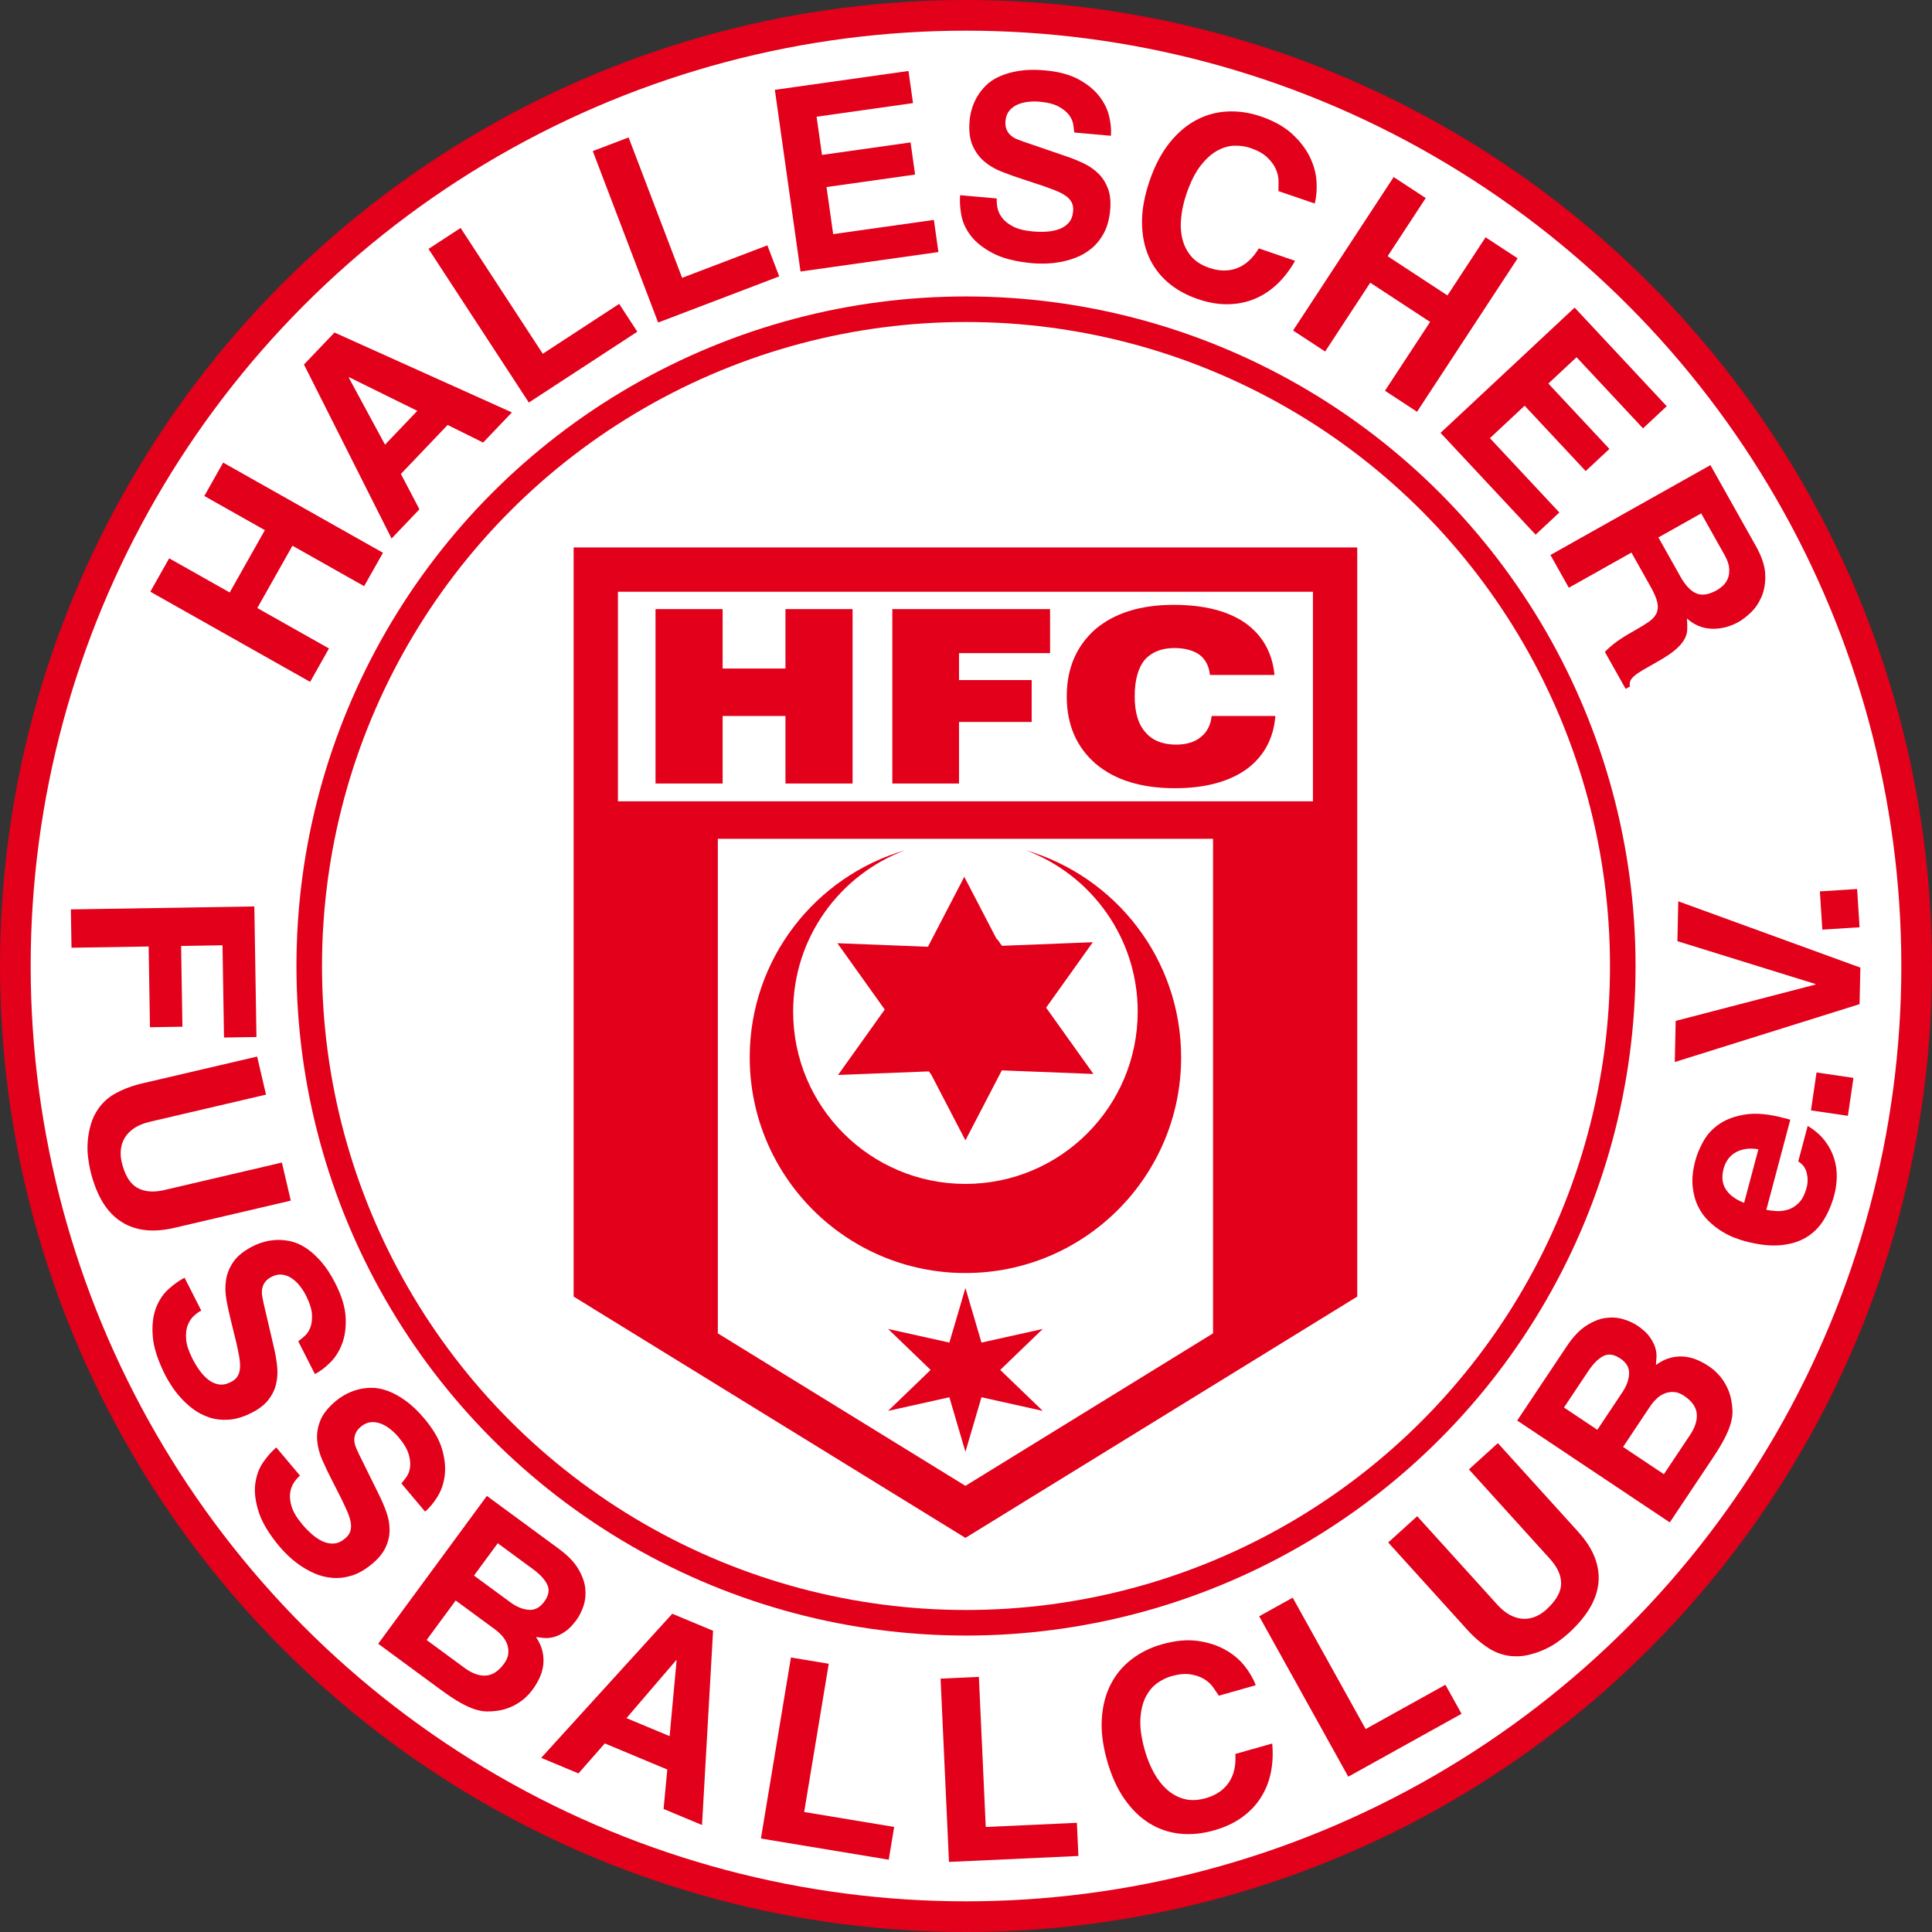 <?xml version="1.0" encoding="UTF-8"?>
<svg xmlns="http://www.w3.org/2000/svg" xmlns:xlink="http://www.w3.org/1999/xlink" version="1.1" id="Ebene_1" x="0px" y="0px" width="567px" height="567px" viewBox="0 0 567 567" xml:space="preserve">
<rect x="0" y="0" width="567" height="567" fill="#333333" stroke="none"/>
<circle fill="#E2001A" cx="283.5" cy="283.5" r="283.5"></circle>
<circle fill="#FFFFFF" cx="283.5" cy="283.5" r="274.5"></circle>
<path fill="#E2001A" d="M75.512,178.447l21.033,11.868l-5.529,9.798l-46.899-26.463l5.528-9.798l17.767,10.025l10.32-18.29  l-17.767-10.025l5.528-9.798l46.899,26.463l-5.528,9.798l-21.033-11.868L75.512,178.447z"></path>
<path fill="#E2001A" d="M123.096,149.471l-8.18,8.573l-25.707-51.065l8.957-9.387l52.06,23.445l-8.439,8.845l-10.413-5.167  l-13.72,14.379L123.096,149.471z M112.996,130.505l9.475-9.93l-20.019-9.875l-0.104,0.109L112.996,130.505z"></path>
<path fill="#E2001A" d="M159.293,103.824l22.417-14.641l5.332,8.163l-31.836,20.793l-29.446-45.086l9.419-6.152L159.293,103.824z"></path>
<path fill="#E2001A" d="M200.187,81.541l25.019-9.536l3.473,9.11l-35.531,13.543l-19.18-50.318l10.512-4.007L200.187,81.541z"></path>
<path fill="#E2001A" d="M267.947,30.258l-28.294,3.994l1.583,11.214l25.993-3.668l1.331,9.431l-25.993,3.669l1.95,13.813  l29.557-4.172l1.331,9.432l-40.474,5.713l-7.526-53.322l39.211-5.534L267.947,30.258z"></path>
<path fill="#E2001A" d="M292.535,58.247c-0.066,0.747-0.008,1.631,0.178,2.651c0.185,1.021,0.636,2.015,1.354,2.982  c0.716,0.968,1.794,1.83,3.232,2.585c1.438,0.757,3.378,1.243,5.818,1.46c1.345,0.12,2.686,0.14,4.023,0.058  c1.337-0.081,2.563-0.323,3.679-0.726c1.115-0.401,2.05-1.022,2.802-1.858s1.192-1.976,1.321-3.421  c0.094-1.046-0.065-1.938-0.477-2.678c-0.411-0.739-1.031-1.384-1.86-1.936c-0.829-0.551-1.825-1.054-2.99-1.509  c-1.164-0.455-2.429-0.919-3.791-1.393l-5.632-1.857c-2.147-0.693-4.215-1.43-6.203-2.21c-1.989-0.78-3.718-1.8-5.187-3.061  c-1.469-1.261-2.607-2.842-3.416-4.748c-0.81-1.904-1.083-4.325-0.821-7.264c0.089-0.996,0.299-2.082,0.629-3.257  c0.331-1.175,0.823-2.348,1.481-3.52c0.656-1.171,1.522-2.299,2.598-3.383c1.076-1.083,2.424-1.992,4.046-2.726  c1.621-0.733,3.527-1.278,5.719-1.636c2.189-0.356,4.729-0.406,7.618-0.148c4.083,0.364,7.417,1.264,9.999,2.699  c2.583,1.435,4.593,3.096,6.031,4.98c1.438,1.886,2.391,3.865,2.859,5.94c0.466,2.075,0.628,3.934,0.48,5.578l-10.757-0.96  c-0.047-0.606-0.141-1.379-0.282-2.322c-0.142-0.941-0.549-1.868-1.221-2.782c-0.671-0.913-1.688-1.744-3.053-2.494  c-1.363-0.749-3.267-1.232-5.706-1.45c-1.046-0.093-2.139-0.078-3.279,0.046c-1.141,0.124-2.182,0.396-3.122,0.813  c-0.941,0.418-1.735,1.013-2.381,1.783c-0.646,0.771-1.022,1.753-1.129,2.949c-0.093,1.046,0.017,1.922,0.33,2.627  s0.739,1.284,1.276,1.732c0.536,0.451,1.133,0.805,1.788,1.063c0.654,0.259,1.248,0.488,1.783,0.686l12.786,4.378  c1.803,0.613,3.521,1.319,5.158,2.117c1.634,0.799,3.051,1.804,4.248,3.015c1.197,1.211,2.108,2.673,2.734,4.385  c0.625,1.712,0.831,3.764,0.618,6.154c-0.24,2.689-0.856,4.957-1.85,6.8c-0.992,1.845-2.207,3.355-3.642,4.532  c-1.436,1.178-2.985,2.081-4.647,2.71c-1.663,0.63-3.296,1.073-4.899,1.333c-1.604,0.258-3.085,0.39-4.44,0.395  c-1.355,0.003-2.433-0.029-3.229-0.1c-4.882-0.436-8.772-1.411-11.675-2.924s-5.093-3.252-6.574-5.217  c-1.481-1.964-2.403-4.017-2.764-6.157c-0.362-2.141-0.468-4.033-0.322-5.676L292.535,58.247z"></path>
<path fill="#E2001A" d="M375.197,56.083c0.022-0.837,0.031-1.826,0.025-2.965c-0.006-1.138-0.27-2.299-0.789-3.481  c-0.52-1.182-1.355-2.328-2.508-3.437c-1.153-1.109-2.818-2.036-4.993-2.782c-1.276-0.438-2.734-0.66-4.37-0.666  c-1.637-0.006-3.32,0.435-5.052,1.321c-1.73,0.887-3.408,2.347-5.029,4.381c-1.623,2.034-3.05,4.849-4.282,8.442  c-0.778,2.271-1.292,4.54-1.54,6.806c-0.249,2.267-0.141,4.379,0.325,6.335s1.328,3.68,2.589,5.168  c1.26,1.49,3.025,2.623,5.296,3.401c2.979,1.021,5.719,1.048,8.218,0.082c2.498-0.967,4.613-2.898,6.347-5.792l10.642,3.648  c-1.478,2.613-3.2,4.863-5.169,6.751c-1.969,1.889-4.159,3.345-6.571,4.367c-2.412,1.024-5.03,1.566-7.853,1.629  c-2.823,0.063-5.819-0.449-8.988-1.535c-3.405-1.167-6.332-2.805-8.781-4.913c-2.448-2.108-4.316-4.638-5.604-7.59  c-1.287-2.951-1.939-6.294-1.954-10.026c-0.017-3.732,0.73-7.797,2.238-12.195c1.523-4.445,3.465-8.141,5.822-11.086  c2.356-2.944,4.973-5.179,7.848-6.705c2.874-1.524,5.938-2.365,9.188-2.519c3.251-0.154,6.508,0.328,9.771,1.447  c3.831,1.313,6.892,3.024,9.183,5.13c2.291,2.107,4.019,4.351,5.185,6.733c1.166,2.381,1.824,4.775,1.979,7.18  c0.153,2.405-0.023,4.578-0.529,6.518L375.197,56.083z"></path>
<path fill="#E2001A" d="M402.138,82.967l-13.239,20.197l-9.409-6.167l29.522-45.036l9.409,6.168l-11.185,17.061L424.8,86.703  l11.184-17.061l9.409,6.167l-29.523,45.036l-9.408-6.167l13.24-20.197L402.138,82.967z"></path>
<path fill="#E2001A" d="M482.188,125.715l-19.507-20.881l-8.275,7.731l17.919,19.182l-6.96,6.502l-17.92-19.182l-10.193,9.523  l20.377,21.813l-6.96,6.502l-27.903-29.869l39.35-36.761l27.033,28.938L482.188,125.715z"></path>
<path fill="#E2001A" d="M501.971,136.504l13.334,23.736c1.763,3.139,2.682,5.948,2.757,8.43c0.074,2.481-0.297,4.653-1.113,6.518  c-0.817,1.864-1.873,3.403-3.169,4.619c-1.296,1.214-2.445,2.104-3.447,2.668c-2.615,1.469-5.286,2.152-8.011,2.048  c-2.725-0.104-5.141-1.112-7.248-3.025c0.103,1.204,0.133,2.304,0.092,3.303c-0.041,0.998-0.347,1.986-0.914,2.965  c-0.569,0.979-1.456,1.979-2.66,3c-1.204,1.021-2.896,2.144-5.075,3.368c-1.7,0.955-3.112,1.761-4.232,2.42  c-1.122,0.659-1.983,1.243-2.585,1.753c-0.603,0.511-1.01,1.011-1.221,1.502c-0.212,0.492-0.258,1.048-0.138,1.669l-1.242,0.698  L471,191.322c0.937-0.986,2.043-1.952,3.319-2.896c1.274-0.946,3.133-2.104,5.574-3.476c1.612-0.905,2.944-1.726,3.995-2.459  c1.05-0.734,1.794-1.554,2.232-2.458c0.438-0.906,0.531-1.962,0.283-3.17c-0.249-1.208-0.887-2.728-1.916-4.559l-5.693-10.135  l-18.374,10.322l-5.399-9.612L501.971,136.504z M493.172,169.232c1.445,2.571,2.996,4.21,4.653,4.913  c1.656,0.704,3.662,0.395,6.017-0.928c0.609-0.343,1.226-0.804,1.847-1.382c0.621-0.579,1.096-1.29,1.425-2.134  c0.328-0.844,0.448-1.83,0.361-2.956c-0.088-1.126-0.535-2.409-1.344-3.847l-6.869-12.228l-12.555,7.053L493.172,169.232z"></path>
<path fill="#E2001A" d="M20.982,278.142L20.8,266.893l53.843-0.873l0.621,38.319l-9.524,0.155l-0.439-27.072l-12.148,0.197  l0.384,23.697l-9.524,0.154l-0.384-23.697L20.982,278.142z"></path>
<path fill="#E2001A" d="M51.238,360.331c-3.458,0.808-6.543,1.002-9.26,0.585c-2.716-0.418-5.097-1.377-7.142-2.875  c-2.045-1.5-3.755-3.487-5.129-5.964c-1.375-2.479-2.449-5.372-3.223-8.683c-0.285-1.217-0.509-2.564-0.675-4.04  c-0.165-1.477-0.177-3.014-0.038-4.612s0.443-3.211,0.911-4.834c0.468-1.624,1.222-3.174,2.264-4.649  c1.277-1.788,2.903-3.233,4.879-4.337c1.975-1.104,4.267-2.012,6.873-2.723l34.763-8.125l2.611,11.174l-34.033,7.954  c-1.851,0.433-3.376,1.045-4.577,1.84c-1.201,0.793-2.128,1.717-2.78,2.768c-0.653,1.051-1.053,2.197-1.199,3.438  c-0.147,1.24-0.072,2.493,0.225,3.76c0.887,3.798,2.385,6.31,4.496,7.537c2.109,1.228,4.771,1.465,7.984,0.714l34.544-8.073  l2.611,11.174L51.238,360.331z"></path>
<path fill="#E2001A" d="M59.061,384.62c-0.668,0.34-1.387,0.858-2.153,1.557c-0.768,0.697-1.371,1.606-1.811,2.728  c-0.44,1.121-0.6,2.492-0.477,4.112c0.121,1.621,0.737,3.522,1.847,5.707c0.611,1.204,1.306,2.351,2.084,3.442  c0.777,1.09,1.633,2.001,2.566,2.733c0.932,0.732,1.953,1.195,3.061,1.39c1.108,0.194,2.308-0.036,3.601-0.693  c0.937-0.476,1.608-1.083,2.018-1.824c0.408-0.74,0.626-1.608,0.654-2.604c0.027-0.995-0.075-2.106-0.306-3.335  c-0.232-1.229-0.509-2.547-0.83-3.953l-1.412-5.76c-0.552-2.188-1.022-4.332-1.416-6.432s-0.445-4.105-0.155-6.02  c0.29-1.914,1.027-3.718,2.213-5.414c1.186-1.695,3.093-3.211,5.724-4.548c0.892-0.452,1.923-0.851,3.095-1.193  s2.427-0.547,3.77-0.61c1.341-0.064,2.756,0.072,4.246,0.409c1.489,0.338,2.974,0.999,4.457,1.984  c1.481,0.985,2.954,2.313,4.419,3.98c1.463,1.667,2.853,3.794,4.166,6.38c1.856,3.655,2.861,6.959,3.014,9.91  c0.153,2.95-0.189,5.534-1.024,7.754c-0.836,2.22-2.009,4.077-3.521,5.573s-3.002,2.619-4.473,3.366l-4.891-9.63  c0.489-0.361,1.095-0.851,1.819-1.47c0.722-0.62,1.292-1.456,1.711-2.51c0.418-1.054,0.583-2.357,0.495-3.911  c-0.088-1.554-0.687-3.423-1.796-5.606c-0.476-0.937-1.068-1.855-1.778-2.757c-0.71-0.9-1.493-1.639-2.345-2.215  c-0.854-0.576-1.778-0.935-2.774-1.073c-0.996-0.14-2.029,0.063-3.099,0.606c-0.937,0.476-1.621,1.033-2.052,1.674  c-0.432,0.64-0.697,1.307-0.792,2c-0.098,0.693-0.082,1.388,0.046,2.08c0.127,0.692,0.249,1.316,0.364,1.876l3.068,13.162  c0.436,1.853,0.749,3.685,0.94,5.495c0.189,1.81,0.088,3.543-0.303,5.201c-0.393,1.656-1.148,3.204-2.269,4.643  c-1.12,1.438-2.75,2.7-4.89,3.787c-2.407,1.223-4.656,1.902-6.746,2.038c-2.09,0.137-4.015-0.092-5.773-0.685  c-1.76-0.593-3.347-1.427-4.762-2.502c-1.417-1.076-2.658-2.226-3.729-3.448c-1.069-1.224-1.966-2.408-2.688-3.556  c-0.722-1.147-1.266-2.077-1.628-2.79c-2.219-4.369-3.456-8.186-3.711-11.448c-0.256-3.264,0.057-6.043,0.937-8.341  c0.88-2.297,2.131-4.167,3.755-5.608c1.623-1.441,3.17-2.535,4.642-3.282L59.061,384.62z"></path>
<path fill="#E2001A" d="M88.033,433.057c-0.574,0.482-1.155,1.151-1.743,2.006c-0.589,0.854-0.969,1.876-1.143,3.068  c-0.174,1.19-0.017,2.563,0.471,4.112c0.487,1.551,1.52,3.263,3.097,5.138c0.869,1.033,1.806,1.992,2.813,2.877  c1.005,0.885,2.045,1.577,3.121,2.078c1.074,0.501,2.174,0.72,3.297,0.657c1.124-0.063,2.239-0.561,3.349-1.495  c0.804-0.676,1.319-1.421,1.55-2.235c0.229-0.814,0.244-1.709,0.045-2.684c-0.2-0.976-0.552-2.035-1.057-3.179  c-0.505-1.143-1.075-2.364-1.708-3.66l-2.685-5.288c-1.035-2.005-1.981-3.985-2.842-5.94c-0.861-1.955-1.368-3.896-1.521-5.826  s0.154-3.854,0.923-5.776c0.769-1.92,2.281-3.83,4.539-5.729c0.765-0.644,1.679-1.267,2.742-1.867  c1.063-0.6,2.239-1.084,3.532-1.452c1.291-0.368,2.7-0.557,4.228-0.567c1.526-0.01,3.124,0.296,4.792,0.919  c1.666,0.622,3.403,1.579,5.208,2.87c1.804,1.291,3.641,3.046,5.508,5.265c2.639,3.137,4.37,6.126,5.189,8.964  c0.82,2.839,1.075,5.434,0.767,7.784c-0.31,2.352-1.029,4.427-2.16,6.229c-1.131,1.801-2.328,3.232-3.59,4.295l-6.953-8.264  c0.394-0.464,0.873-1.078,1.437-1.846c0.563-0.768,0.927-1.712,1.096-2.833c0.167-1.121,0.031-2.428-0.408-3.921  c-0.439-1.493-1.448-3.178-3.025-5.052c-0.676-0.803-1.462-1.563-2.358-2.279c-0.896-0.716-1.827-1.257-2.788-1.624  c-0.962-0.366-1.944-0.505-2.945-0.413c-1.001,0.091-1.961,0.523-2.879,1.296c-0.803,0.676-1.343,1.375-1.618,2.096  c-0.275,0.722-0.381,1.432-0.316,2.129c0.063,0.697,0.236,1.369,0.519,2.015c0.281,0.646,0.542,1.226,0.781,1.743l5.982,12.12  c0.846,1.704,1.568,3.417,2.166,5.137c0.596,1.719,0.892,3.43,0.888,5.133c-0.005,1.703-0.389,3.382-1.152,5.037  c-0.764,1.655-2.063,3.256-3.9,4.801c-2.066,1.738-4.102,2.912-6.105,3.52c-2.004,0.608-3.931,0.824-5.778,0.647  c-1.849-0.177-3.584-0.628-5.207-1.354c-1.625-0.726-3.094-1.563-4.415-2.51c-1.32-0.947-2.462-1.897-3.427-2.85  c-0.964-0.953-1.705-1.735-2.22-2.348c-3.155-3.75-5.227-7.185-6.219-10.303c-0.992-3.12-1.32-5.897-0.985-8.336  c0.334-2.437,1.127-4.543,2.38-6.315c1.252-1.773,2.51-3.19,3.773-4.253L88.033,433.057z"></path>
<path fill="#E2001A" d="M142.886,439.018l21.09,15.504c2.659,1.954,4.58,3.94,5.765,5.959c1.183,2.02,1.862,3.945,2.036,5.778  c0.172,1.834-0.014,3.543-0.559,5.129c-0.545,1.585-1.232,2.942-2.061,4.069c-1.155,1.571-2.302,2.729-3.439,3.476  c-1.139,0.746-2.223,1.252-3.256,1.517c-1.032,0.265-1.994,0.349-2.885,0.253c-0.892-0.097-1.647-0.188-2.268-0.271  c0.974,1.46,1.612,2.892,1.917,4.294c0.303,1.402,0.366,2.751,0.189,4.049c-0.178,1.297-0.544,2.532-1.097,3.708  c-0.554,1.175-1.23,2.307-2.03,3.395c-1.273,1.732-2.813,3.13-4.618,4.192s-3.707,1.729-5.704,1.997  c-1.048,0.16-2.093,0.229-3.133,0.21c-1.041-0.021-2.191-0.229-3.449-0.627c-1.259-0.397-2.69-1.047-4.294-1.946  c-1.604-0.9-3.514-2.164-5.729-3.793l-18.371-13.504L142.886,439.018z M125.202,481.31l11.119,8.174  c2.215,1.628,4.298,2.384,6.247,2.265c1.948-0.118,3.737-1.285,5.367-3.501c0.71-0.967,1.119-1.924,1.225-2.87  c0.105-0.946,0.012-1.853-0.281-2.72c-0.293-0.867-0.767-1.68-1.418-2.438c-0.652-0.759-1.382-1.435-2.188-2.027l-11.542-8.484  L125.202,481.31z M139.105,462.396l10.636,7.818c1.813,1.332,3.606,2.078,5.384,2.235c1.776,0.158,3.301-0.629,4.575-2.361  c1.333-1.813,1.641-3.479,0.927-4.997c-0.715-1.518-2.099-3.032-4.154-4.542l-10.394-7.641L139.105,462.396z"></path>
<path fill="#E2001A" d="M169.763,520.457l-10.935-4.567l38.471-42.29l11.973,5l-3.245,57.003l-11.28-4.711l1.094-11.572  l-18.339-7.66L169.763,520.457z M183.854,504.234l12.665,5.289l2.05-22.227l-0.139-0.059L183.854,504.234z"></path>
<path fill="#E2001A" d="M236.005,531.786l26.415,4.38l-1.595,9.618l-37.513-6.219l8.808-53.125l11.099,1.84L236.005,531.786z"></path>
<path fill="#E2001A" d="M289.297,536.179l26.747-1.227l0.446,9.74l-37.985,1.741l-2.465-53.794l11.238-0.515L289.297,536.179z"></path>
<path fill="#E2001A" d="M357.706,497.646c-0.459-0.701-1.014-1.518-1.668-2.451c-0.653-0.932-1.531-1.735-2.631-2.412  c-1.101-0.675-2.44-1.142-4.02-1.396c-1.58-0.255-3.476-0.069-5.688,0.557c-1.299,0.368-2.623,1.016-3.971,1.942  c-1.349,0.927-2.481,2.249-3.399,3.963c-0.918,1.715-1.465,3.871-1.64,6.466c-0.175,2.596,0.256,5.722,1.29,9.378  c0.653,2.31,1.523,4.467,2.61,6.471c1.086,2.006,2.379,3.68,3.876,5.022s3.188,2.268,5.072,2.773c1.884,0.507,3.98,0.433,6.29-0.221  c3.031-0.857,5.297-2.396,6.801-4.613c1.503-2.218,2.141-5.01,1.917-8.376l10.825-3.063c0.273,2.989,0.139,5.82-0.403,8.493  c-0.543,2.675-1.514,5.118-2.913,7.333c-1.4,2.216-3.242,4.152-5.526,5.812c-2.285,1.66-5.039,2.946-8.262,3.857  c-3.465,0.98-6.803,1.302-10.017,0.964c-3.213-0.338-6.189-1.353-8.929-3.046c-2.739-1.692-5.18-4.069-7.317-7.128  c-2.14-3.058-3.841-6.824-5.106-11.299c-1.28-4.521-1.789-8.664-1.529-12.428c0.26-3.763,1.137-7.09,2.632-9.981  c1.494-2.89,3.532-5.325,6.117-7.304c2.584-1.979,5.536-3.438,8.855-4.377c3.897-1.103,7.388-1.439,10.47-1.014  c3.083,0.428,5.781,1.287,8.096,2.581c2.314,1.293,4.22,2.886,5.716,4.773c1.496,1.89,2.589,3.776,3.277,5.659L357.706,497.646z"></path>
<path fill="#E2001A" d="M400.79,507.436l23.408-12.999l4.733,8.524l-33.243,18.46l-26.144-47.078l9.835-5.461L400.79,507.436z"></path>
<path fill="#E2001A" d="M463.108,449.489c2.384,2.632,4.051,5.236,5.004,7.813c0.952,2.578,1.269,5.125,0.949,7.64  c-0.318,2.516-1.228,4.976-2.727,7.379c-1.501,2.404-3.51,4.747-6.029,7.029c-0.927,0.84-1.996,1.689-3.206,2.55  c-1.211,0.86-2.549,1.617-4.015,2.271c-1.466,0.654-3.022,1.17-4.669,1.548c-1.647,0.38-3.369,0.471-5.164,0.276  c-2.184-0.249-4.236-0.971-6.159-2.163c-1.924-1.191-3.828-2.755-5.715-4.689l-23.967-26.459l8.504-7.703l23.464,25.902  c1.276,1.409,2.552,2.445,3.829,3.11c1.275,0.665,2.533,1.028,3.769,1.089c1.235,0.062,2.433-0.145,3.588-0.619  c1.156-0.474,2.216-1.147,3.18-2.021c2.891-2.618,4.36-5.146,4.41-7.587c0.051-2.439-1.032-4.883-3.248-7.329l-23.816-26.292  l8.505-7.704L463.108,449.489z"></path>
<path fill="#E2001A" d="M445.261,416.897l14.53-21.771c1.832-2.745,3.729-4.754,5.691-6.029c1.964-1.273,3.856-2.039,5.681-2.296  c1.824-0.255,3.54-0.146,5.147,0.325c1.609,0.474,2.996,1.098,4.16,1.874c1.621,1.083,2.831,2.176,3.628,3.278  c0.796,1.104,1.351,2.164,1.662,3.184s0.439,1.977,0.384,2.871c-0.057,0.895-0.112,1.653-0.168,2.277  c1.415-1.039,2.816-1.741,4.203-2.109c1.387-0.366,2.732-0.49,4.035-0.372c1.305,0.119,2.555,0.428,3.755,0.928  c1.198,0.5,2.36,1.124,3.482,1.874c1.789,1.193,3.255,2.668,4.397,4.422c1.144,1.755,1.896,3.625,2.254,5.607  c0.208,1.04,0.325,2.08,0.353,3.12c0.026,1.041-0.129,2.199-0.47,3.474c-0.341,1.276-0.924,2.735-1.75,4.378  c-0.826,1.644-2.002,3.608-3.528,5.896l-12.657,18.964L445.261,416.897z M468.785,419.614l7.327-10.979  c1.249-1.872,1.913-3.697,1.99-5.48c0.077-1.781-0.778-3.27-2.567-4.463c-1.871-1.249-3.549-1.481-5.033-0.699  c-1.484,0.783-2.935,2.234-4.35,4.355l-7.161,10.729L468.785,419.614z M488.311,432.646l7.661-11.479  c1.526-2.287,2.187-4.401,1.979-6.344c-0.207-1.94-1.454-3.675-3.742-5.202c-0.998-0.666-1.972-1.03-2.922-1.093  s-1.852,0.071-2.704,0.403c-0.854,0.333-1.644,0.842-2.372,1.528c-0.729,0.686-1.37,1.445-1.926,2.276l-7.952,11.915  L488.311,432.646z"></path>
<path fill="#E2001A" d="M530.52,330.433c2.139,1.294,3.831,2.765,5.073,4.415c1.243,1.649,2.142,3.377,2.696,5.18  c0.556,1.804,0.811,3.618,0.764,5.441c-0.046,1.825-0.287,3.56-0.724,5.201c-0.72,2.707-1.742,5.138-3.065,7.295  c-1.323,2.158-3.036,3.876-5.135,5.153c-2.099,1.278-4.633,2.054-7.604,2.323c-2.969,0.271-6.435-0.121-10.397-1.175  c-0.771-0.205-1.771-0.535-2.995-0.991c-1.225-0.454-2.504-1.093-3.838-1.913c-1.333-0.82-2.628-1.836-3.883-3.051  c-1.256-1.213-2.291-2.666-3.109-4.358c-0.817-1.691-1.334-3.64-1.55-5.845c-0.215-2.203,0.05-4.708,0.795-7.511  c0.502-1.884,1.313-3.814,2.434-5.794c1.122-1.978,2.706-3.651,4.751-5.022c2.047-1.369,4.604-2.28,7.673-2.731  s6.803-0.092,11.199,1.077l1.813,0.482l-7.038,26.455c0.737,0.146,1.665,0.262,2.778,0.351c1.114,0.091,2.259-0.032,3.435-0.366  s2.271-0.999,3.287-1.998c1.016-0.997,1.793-2.511,2.333-4.54c0.372-1.4,0.379-2.835,0.019-4.302  c-0.359-1.466-1.188-2.579-2.487-3.34L530.52,330.433z M516.045,337.292c-1.585-0.267-2.967-0.271-4.147-0.017  c-1.181,0.256-2.181,0.661-3.002,1.219c-0.82,0.558-1.479,1.236-1.978,2.035c-0.496,0.8-0.854,1.609-1.073,2.431  c-0.643,2.417-0.421,4.455,0.663,6.113c1.085,1.66,2.869,2.976,5.353,3.946L516.045,337.292z"></path>
<path fill="#E2001A" d="M543.948,316.337l-1.634,11.131l-10.834-1.59l1.634-11.131L543.948,316.337z"></path>
<path fill="#E2001A" d="M492.282,276.212l0.252-11.697l53.442,19.458l-0.231,10.723l-54.229,16.984l0.261-12.072l41.039-10.667  l0.004-0.15L492.282,276.212z"></path>
<path fill="#E2001A" d="M545.023,260.903l0.718,11.227l-10.928,0.699l-0.718-11.227L545.023,260.903z"></path>
<circle fill="#E2001A" cx="283.5" cy="283.5" r="196.5"></circle>
<circle fill="#FFFFFF" cx="283.5" cy="283.5" r="189"></circle>
<polygon fill="#E2001A" points="168.349,160.667 168.349,380.522 283.333,451.334 398.318,380.522 398.318,160.667 "></polygon>
<rect x="181.348" y="173.667" fill="#FFFFFF" width="203.968" height="61.5"></rect>
<polygon fill="#FFFFFF" points="210.665,246.167 210.665,391.313 283.332,436.065 355.999,391.313 355.999,246.167 "></polygon>
<polygon fill="#E2001A" points="192.38,229.946 192.38,178.761 212.076,178.761 212.076,196.199 230.518,196.199 230.518,178.761   250.214,178.761 250.214,229.946 230.518,229.946 230.518,210.127 212.076,210.127 212.076,229.946 192.38,229.946 "></polygon>
<polygon fill="#E2001A" points="261.879,229.946 261.879,178.761 308.171,178.761 308.171,191.683 281.451,191.683 281.451,199.585   302.775,199.585 302.775,211.88 281.451,211.88 281.451,229.946 261.879,229.946 "></polygon>
<path fill="#E2001A" d="M355.591,210.127h18.693c-0.502,6.647-3.387,11.913-8.533,15.678c-5.144,3.64-12.166,5.519-20.947,5.519  c-9.785,0-17.564-2.384-23.209-7.148c-5.647-4.891-8.529-11.419-8.529-19.818c0-8.284,2.882-14.809,8.403-19.699  c5.645-4.765,13.297-7.148,22.959-7.148c8.905,0,15.805,1.753,20.948,5.266c5.146,3.639,8.028,8.786,8.659,15.307H355.09  c-0.249-2.511-1.256-4.516-3.012-5.896c-1.757-1.256-4.264-2.006-7.401-2.006c-3.888,0-6.772,1.255-8.782,3.513  c-1.879,2.381-2.885,5.894-2.885,10.665c0,4.638,1.006,8.151,3.138,10.535c2.005,2.384,5.017,3.636,9.031,3.636  c3.011,0,5.521-0.751,7.277-2.258C354.213,214.892,355.338,212.756,355.591,210.127L355.591,210.127z"></path>
<path fill="#E2001A" d="M301.038,249.528c19.188,7.177,32.853,25.672,32.853,47.364c0,27.923-22.636,50.56-50.559,50.56  s-50.56-22.637-50.56-50.56c0-21.692,13.665-40.188,32.854-47.364c-26.34,7.662-45.597,31.962-45.597,60.774  c0,34.962,28.342,63.304,63.303,63.304s63.303-28.342,63.303-63.304C346.635,281.49,327.378,257.19,301.038,249.528z"></path>
<polygon fill="#E2001A" points="283.332,334.667 294.012,314.129 320.902,315.188 307.012,295.725 320.717,276.522 294.057,277.573   292.643,275.592 292.56,275.72 282.999,257.333 272.326,277.857 245.762,276.811 259.653,296.275 245.949,315.479 272.608,314.428   273.344,315.459 "></polygon>
<polygon fill="#E2001A" points="293.542,402.041 306.028,390.021 288.041,394.019 283.332,378 278.623,394.019 260.636,390.021   273.122,402.041 260.636,414.063 278.623,410.064 283.332,426.083 288.041,410.064 306.028,414.063 "></polygon>
</svg>
